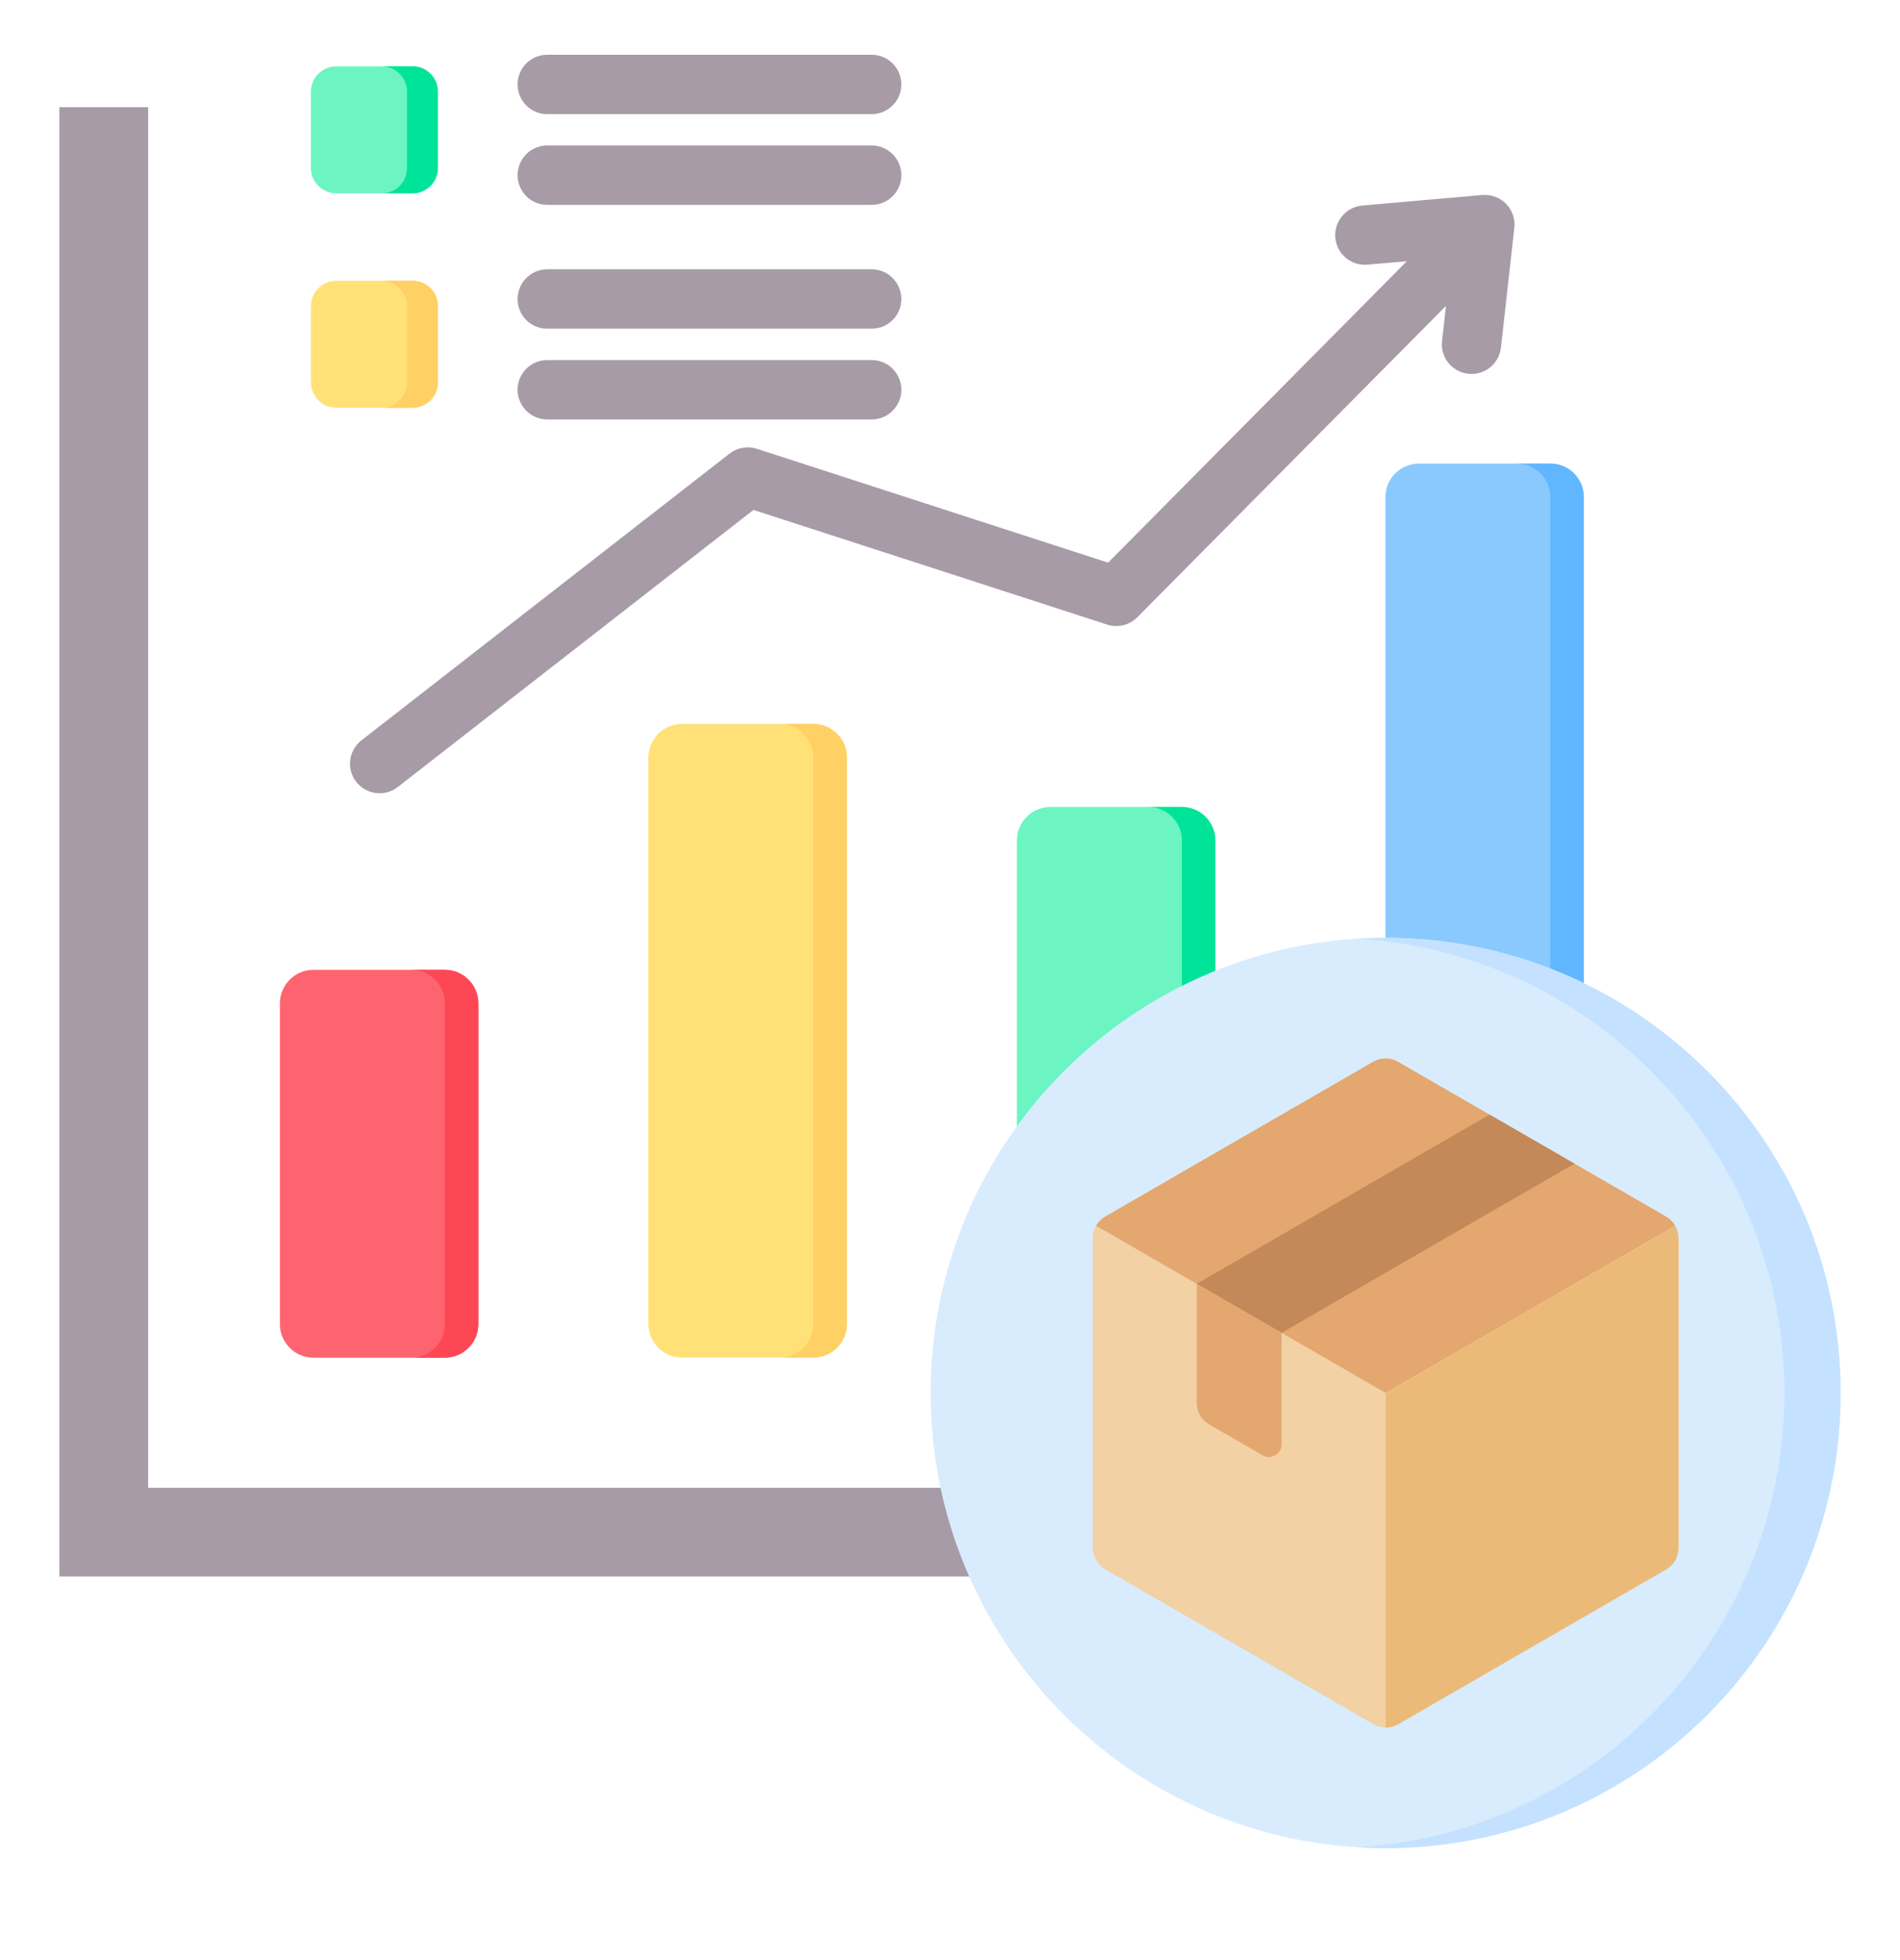 <svg width="32" height="33" viewBox="0 0 32 33" fill="none" xmlns="http://www.w3.org/2000/svg">
<g id="Frame" clipPath="url(#clip0_7072_49085)">
<g id="Group">
<g id="Group_2">
<path id="Vector" fillRule="evenodd" clipRule="evenodd" d="M2.495 25.048H27.667V26.542H1V1.805H2.495V25.048Z" fill="#A79BA7"/>
<path id="Vector_2" fillRule="evenodd" clipRule="evenodd" d="M5.278 16.328H7.492C7.803 16.328 8.057 16.582 8.057 16.892V22.294C8.057 22.605 7.803 22.858 7.492 22.858H5.278C4.968 22.858 4.714 22.605 4.714 22.294V16.892C4.714 16.582 4.968 16.328 5.278 16.328Z" fill="#FE646F"/>
<path id="Vector_3" fillRule="evenodd" clipRule="evenodd" d="M6.928 16.328H7.492C7.803 16.328 8.056 16.582 8.056 16.892V22.294C8.056 22.605 7.803 22.858 7.492 22.858H6.928C7.239 22.858 7.492 22.605 7.492 22.294V16.892C7.492 16.582 7.239 16.328 6.928 16.328Z" fill="#FD4755"/>
<path id="Vector_4" fillRule="evenodd" clipRule="evenodd" d="M11.485 12.188H13.698C14.009 12.188 14.263 12.441 14.263 12.752V22.292C14.263 22.602 14.009 22.856 13.698 22.856H11.485C11.174 22.856 10.92 22.602 10.92 22.292V12.752C10.92 12.441 11.174 12.188 11.485 12.188Z" fill="#FFE177"/>
<path id="Vector_5" fillRule="evenodd" clipRule="evenodd" d="M13.134 12.188H13.698C14.009 12.188 14.263 12.441 14.263 12.752V22.292C14.263 22.602 14.009 22.856 13.698 22.856H13.134C13.445 22.856 13.698 22.602 13.698 22.292V12.752C13.698 12.441 13.445 12.188 13.134 12.188Z" fill="#FFD064"/>
<path id="Vector_6" fillRule="evenodd" clipRule="evenodd" d="M17.691 13.586H19.905C20.216 13.586 20.469 13.839 20.469 14.15V22.297C20.469 22.608 20.216 22.861 19.905 22.861H17.691C17.38 22.861 17.127 22.608 17.127 22.297V14.15C17.127 13.839 17.38 13.586 17.691 13.586Z" fill="#6CF5C2"/>
<path id="Vector_7" fillRule="evenodd" clipRule="evenodd" d="M19.341 13.586H19.905C20.216 13.586 20.469 13.839 20.469 14.15V22.297C20.469 22.608 20.216 22.861 19.905 22.861H19.341C19.651 22.861 19.905 22.608 19.905 22.297V14.15C19.905 13.839 19.651 13.586 19.341 13.586Z" fill="#00E499"/>
<path id="Vector_8" fillRule="evenodd" clipRule="evenodd" d="M23.897 7.805H26.111C26.422 7.805 26.675 8.058 26.675 8.369V22.293C26.675 22.604 26.422 22.857 26.111 22.857H23.897C23.586 22.857 23.333 22.604 23.333 22.293V8.369C23.333 8.058 23.586 7.805 23.897 7.805Z" fill="#8AC9FE"/>
<path id="Vector_9" fillRule="evenodd" clipRule="evenodd" d="M25.547 7.805H26.111C26.422 7.805 26.675 8.058 26.675 8.369V22.293C26.675 22.604 26.422 22.857 26.111 22.857H25.547C25.858 22.857 26.111 22.604 26.111 22.293V8.369C26.111 8.058 25.858 7.805 25.547 7.805Z" fill="#60B7FF"/>
<path id="Vector_10" fillRule="evenodd" clipRule="evenodd" d="M6.692 13.256C6.588 13.334 6.457 13.369 6.328 13.351C6.198 13.334 6.081 13.267 6 13.164C5.92 13.061 5.883 12.931 5.898 12.801C5.913 12.672 5.978 12.553 6.079 12.471L12.287 7.637C12.351 7.587 12.426 7.553 12.506 7.539C12.586 7.525 12.668 7.53 12.745 7.555L12.745 7.555L18.663 9.473L23.694 4.398L23.03 4.456C22.898 4.468 22.767 4.426 22.666 4.341C22.564 4.256 22.501 4.133 22.489 4.001C22.478 3.869 22.52 3.738 22.605 3.637C22.69 3.535 22.812 3.472 22.944 3.46L24.965 3.283C25.041 3.277 25.118 3.288 25.189 3.315C25.261 3.343 25.325 3.387 25.376 3.443C25.428 3.499 25.466 3.567 25.488 3.64C25.509 3.714 25.514 3.791 25.501 3.866L25.279 5.852C25.271 5.917 25.252 5.98 25.22 6.037C25.189 6.095 25.146 6.146 25.095 6.187C25.044 6.228 24.985 6.258 24.922 6.276C24.859 6.295 24.793 6.3 24.728 6.293C24.663 6.286 24.6 6.266 24.542 6.234C24.485 6.203 24.434 6.16 24.393 6.109C24.352 6.058 24.322 5.999 24.303 5.936C24.285 5.873 24.279 5.807 24.287 5.742L24.353 5.15L19.154 10.393C19.089 10.458 19.008 10.504 18.919 10.526C18.829 10.548 18.736 10.544 18.648 10.516L12.69 8.585L6.692 13.256Z" fill="#A79BA7"/>
<path id="Vector_11" fillRule="evenodd" clipRule="evenodd" d="M9.217 1.922C9.084 1.922 8.957 1.869 8.863 1.775C8.77 1.682 8.717 1.554 8.717 1.422C8.717 1.289 8.77 1.162 8.863 1.068C8.957 0.975 9.084 0.922 9.217 0.922H14.681C14.814 0.922 14.941 0.975 15.034 1.068C15.128 1.162 15.181 1.289 15.181 1.422C15.181 1.554 15.128 1.682 15.034 1.775C14.941 1.869 14.814 1.922 14.681 1.922H9.217ZM9.217 5.534C9.084 5.534 8.957 5.482 8.863 5.388C8.77 5.294 8.717 5.167 8.717 5.034C8.717 4.902 8.77 4.775 8.863 4.681C8.957 4.587 9.084 4.534 9.217 4.534H14.681C14.814 4.534 14.941 4.587 15.034 4.681C15.128 4.775 15.181 4.902 15.181 5.034C15.181 5.167 15.128 5.294 15.034 5.388C14.941 5.482 14.814 5.534 14.681 5.534H9.217ZM9.217 7.062C9.084 7.062 8.957 7.009 8.863 6.915C8.77 6.821 8.717 6.694 8.717 6.562C8.717 6.429 8.77 6.302 8.863 6.208C8.957 6.114 9.084 6.062 9.217 6.062H14.681C14.814 6.062 14.941 6.114 15.034 6.208C15.128 6.302 15.181 6.429 15.181 6.562C15.181 6.694 15.128 6.821 15.034 6.915C14.941 7.009 14.814 7.062 14.681 7.062H9.217ZM9.217 3.449C9.084 3.449 8.957 3.397 8.863 3.303C8.77 3.209 8.717 3.082 8.717 2.949C8.717 2.817 8.77 2.689 8.863 2.596C8.957 2.502 9.084 2.449 9.217 2.449H14.681C14.814 2.449 14.941 2.502 15.034 2.596C15.128 2.689 15.181 2.817 15.181 2.949C15.181 3.082 15.128 3.209 15.034 3.303C14.941 3.397 14.814 3.449 14.681 3.449H9.217Z" fill="#A79BA7"/>
<path id="Vector_12" fillRule="evenodd" clipRule="evenodd" d="M5.662 1.117H6.95C7.184 1.117 7.375 1.308 7.375 1.542V2.83C7.375 3.064 7.184 3.255 6.95 3.255H5.662C5.429 3.255 5.237 3.064 5.237 2.83V1.542C5.237 1.308 5.429 1.117 5.662 1.117Z" fill="#6CF5C2"/>
<path id="Vector_13" fillRule="evenodd" clipRule="evenodd" d="M6.43 1.117H6.95C7.184 1.117 7.375 1.308 7.375 1.542V2.83C7.375 3.064 7.184 3.255 6.95 3.255H6.43C6.664 3.255 6.855 3.064 6.855 2.83V1.542C6.855 1.308 6.664 1.117 6.43 1.117Z" fill="#00E499"/>
<path id="Vector_14" fillRule="evenodd" clipRule="evenodd" d="M5.662 4.727H6.95C7.184 4.727 7.375 4.918 7.375 5.152V6.44C7.375 6.673 7.184 6.865 6.95 6.865H5.662C5.429 6.865 5.237 6.673 5.237 6.44V5.152C5.237 4.918 5.429 4.727 5.662 4.727Z" fill="#FFE177"/>
<path id="Vector_15" fillRule="evenodd" clipRule="evenodd" d="M6.43 4.727H6.95C7.184 4.727 7.375 4.918 7.375 5.152V6.44C7.375 6.673 7.184 6.865 6.95 6.865H6.43C6.664 6.865 6.855 6.673 6.855 6.44V5.152C6.855 4.918 6.664 4.727 6.43 4.727Z" fill="#FFD064"/>
<path id="Vector_16" d="M23.337 31.115C27.569 31.115 31 27.684 31 23.452C31 19.22 27.569 15.789 23.337 15.789C19.105 15.789 15.674 19.22 15.674 23.452C15.674 27.684 19.105 31.115 23.337 31.115Z" fill="#D8ECFE"/>
<path id="Vector_17" fillRule="evenodd" clipRule="evenodd" d="M23.337 15.789C27.569 15.789 31 19.22 31 23.452C31 27.684 27.569 31.115 23.337 31.115C23.178 31.115 23.02 31.11 22.863 31.1C26.875 30.856 30.053 27.525 30.053 23.452C30.053 19.379 26.875 16.049 22.863 15.804C23.021 15.794 23.179 15.789 23.337 15.789Z" fill="#C4E2FF"/>
<path id="Vector_18" fillRule="evenodd" clipRule="evenodd" d="M23.552 17.88L28.054 20.479C28.191 20.558 28.269 20.694 28.269 20.852V26.05C28.269 26.209 28.191 26.344 28.054 26.424L23.552 29.023C23.415 29.102 23.258 29.102 23.121 29.023L18.619 26.424C18.482 26.344 18.404 26.209 18.404 26.05V20.852C18.404 20.694 18.482 20.558 18.619 20.479L23.121 17.88C23.258 17.8 23.415 17.8 23.552 17.88Z" fill="#F2D1A5"/>
<path id="Vector_19" fillRule="evenodd" clipRule="evenodd" d="M23.552 17.88L28.054 20.479C28.123 20.518 28.177 20.572 28.213 20.636L23.337 23.451L18.46 20.636C18.497 20.572 18.551 20.518 18.62 20.479L23.121 17.88C23.258 17.8 23.415 17.8 23.552 17.88Z" fill="#E3A76F"/>
<path id="Vector_20" fillRule="evenodd" clipRule="evenodd" d="M28.213 20.641C28.25 20.704 28.27 20.778 28.27 20.857V26.055C28.27 26.213 28.191 26.349 28.054 26.428L23.552 29.027C23.484 29.067 23.41 29.087 23.337 29.087V23.456L28.213 20.641Z" fill="#ECBA78"/>
<path id="Vector_21" fillRule="evenodd" clipRule="evenodd" d="M20.155 21.614L21.585 22.439L26.518 19.591L25.088 18.766L20.155 21.614Z" fill="#C48958"/>
<path id="Vector_22" fillRule="evenodd" clipRule="evenodd" d="M21.262 24.499L20.37 23.985C20.233 23.905 20.155 23.77 20.155 23.611V21.617L21.585 22.443V24.313C21.586 24.351 21.576 24.388 21.557 24.421C21.538 24.454 21.511 24.481 21.478 24.499C21.445 24.519 21.408 24.529 21.37 24.529C21.332 24.529 21.295 24.519 21.262 24.499Z" fill="#E3A76F"/>
</g>
</g>
</g>
<defs>
<clipPath id="clip0_7072_49085">
<rect width="32" height="32" fill="white" transform="translate(0 0.016)"/>
</clipPath>
</defs>
</svg>
